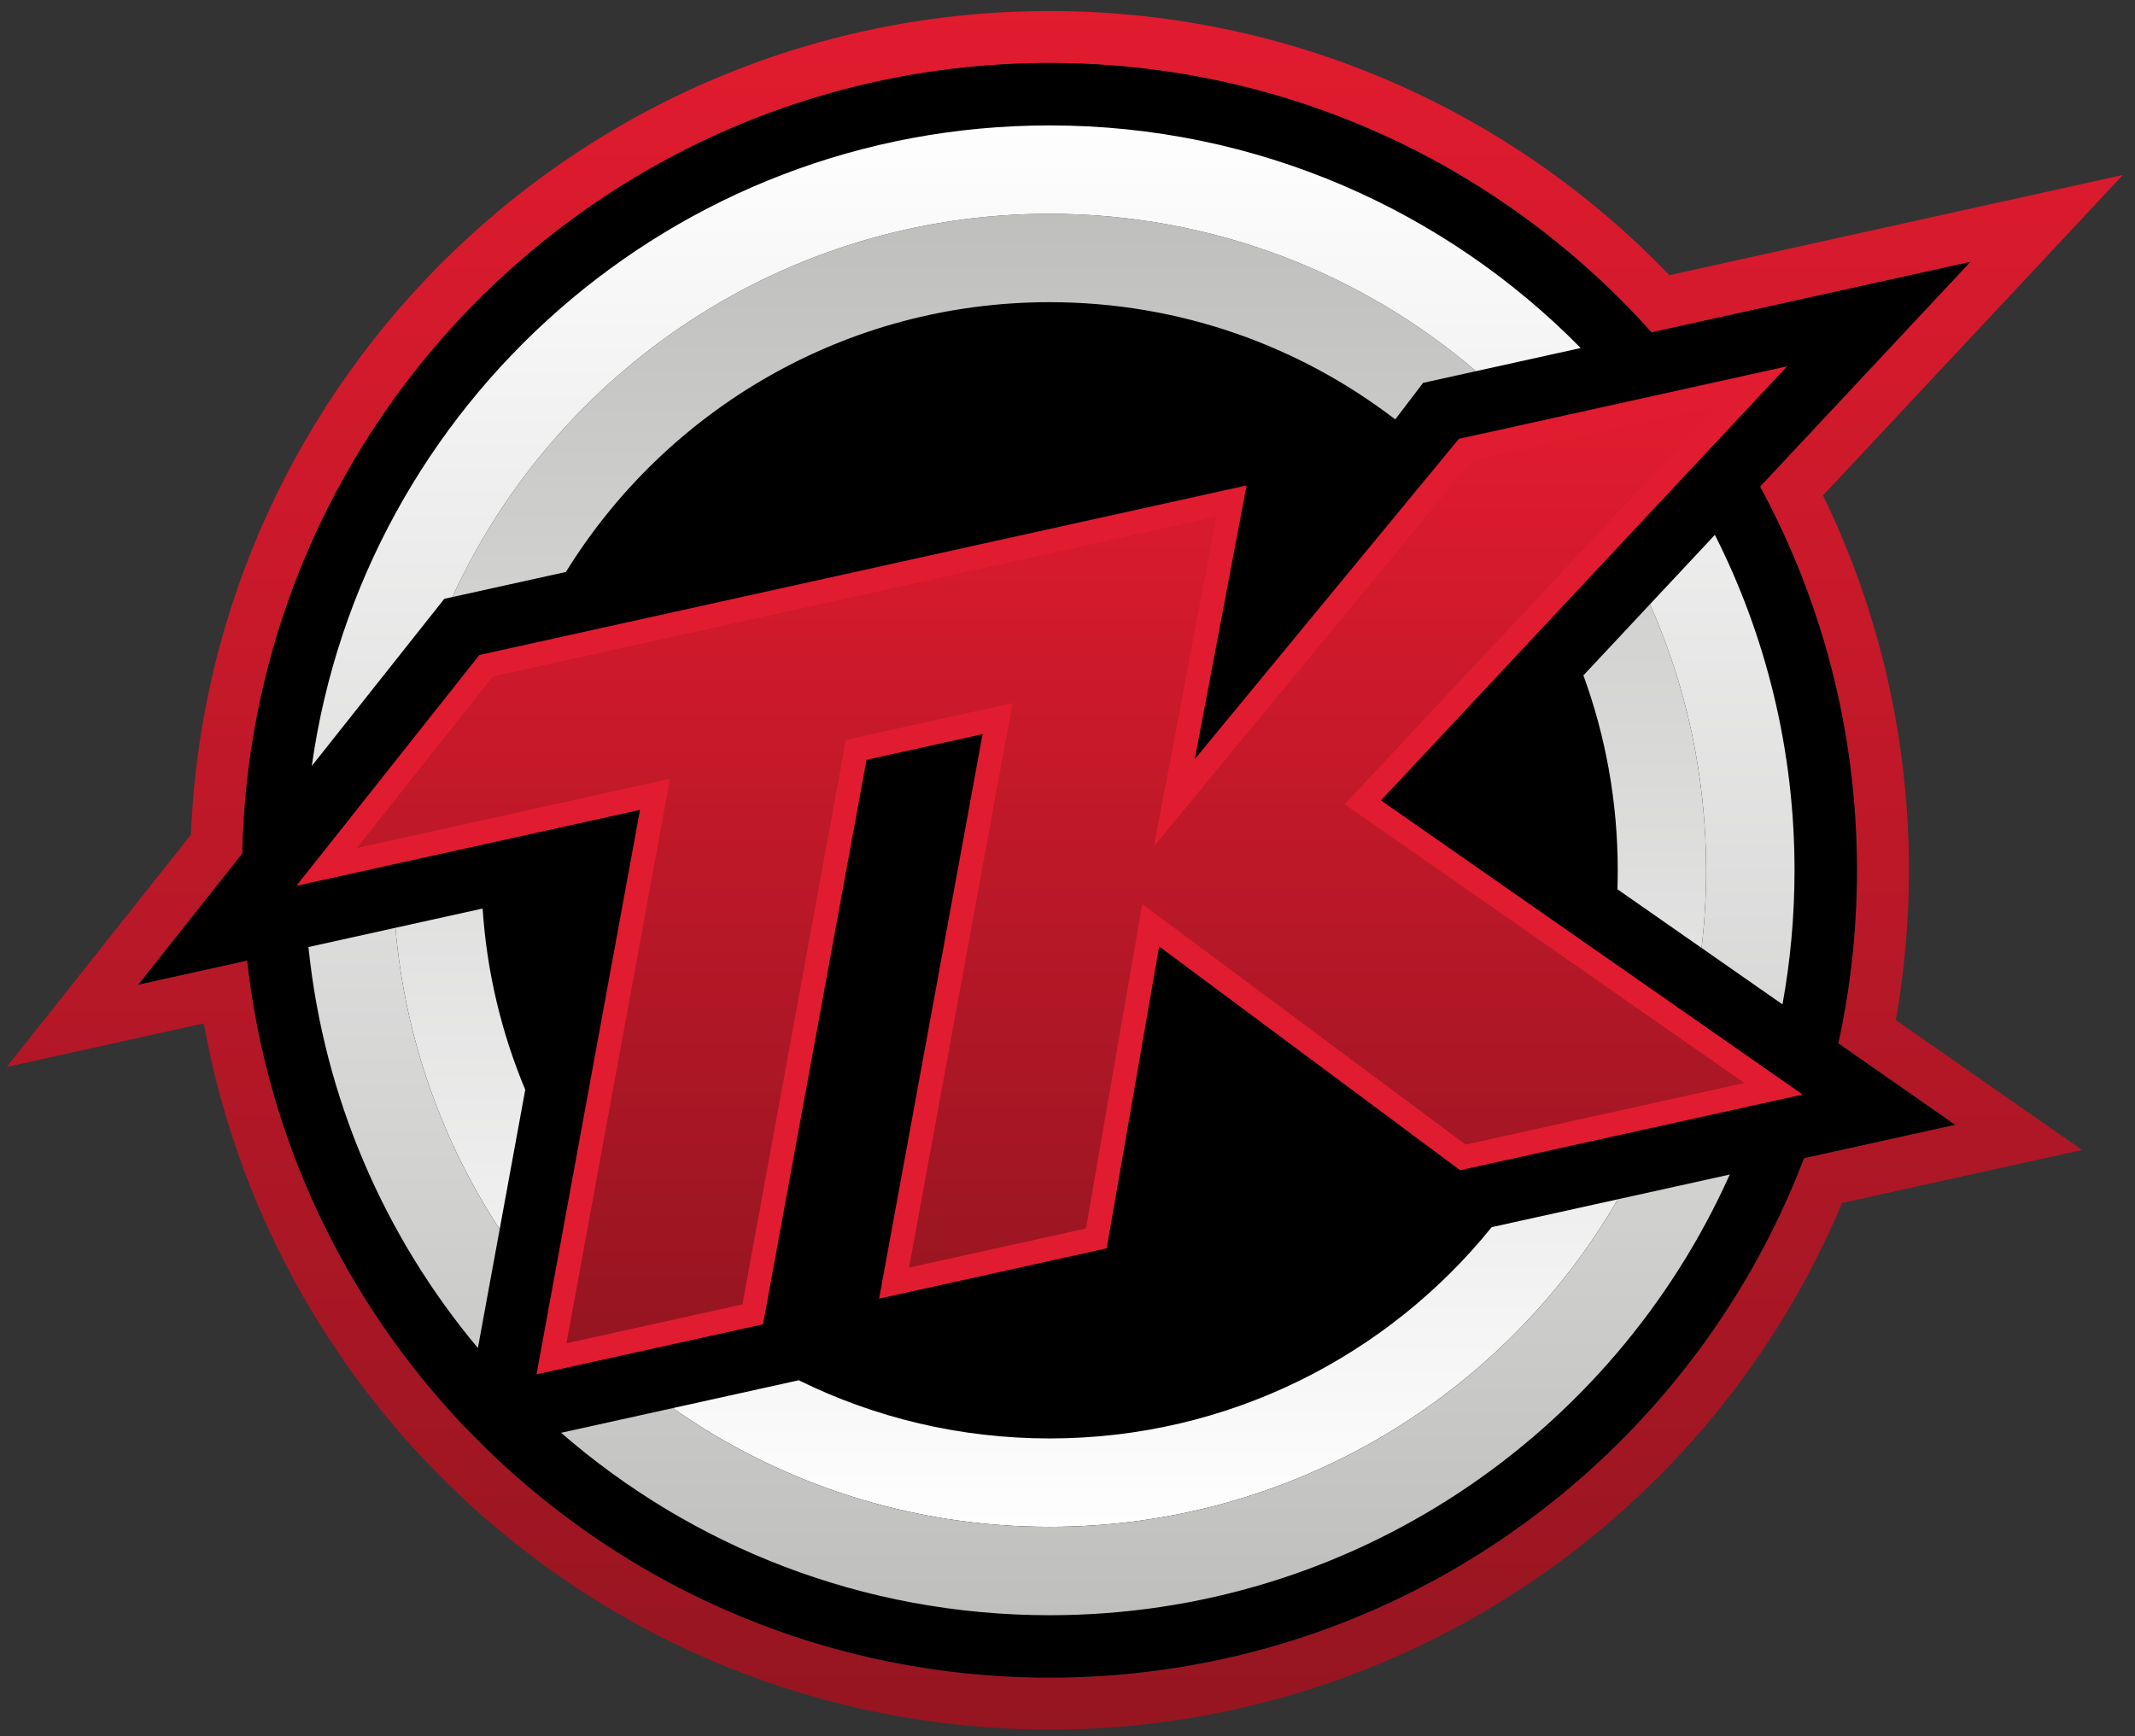<?xml version="1.0" encoding="UTF-8"?> <svg xmlns="http://www.w3.org/2000/svg" height="325.333" width="400" xml:space="preserve"><rect width="100%" height="100%" fill="#333333" stroke="none"/><defs><linearGradient id="b" spreadMethod="pad" gradientTransform="matrix(10 0 0 10 -900 -1180)" gradientUnits="userSpaceOnUse" y2="361.059" x2="220.797" y1="118.94" x1="220.786"><stop offset="0" style="stop-opacity:1;stop-color:#951521"></stop><stop offset="1" style="stop-opacity:1;stop-color:#e21b2f"></stop></linearGradient><linearGradient id="d" spreadMethod="pad" gradientTransform="matrix(10 0 0 10 -900 -1180)" gradientUnits="userSpaceOnUse" y2="305.386" x2="225.402" y1="173.366" x1="225.397"><stop offset="0" style="stop-opacity:1;stop-color:#951521"></stop><stop offset="1" style="stop-opacity:1;stop-color:#e21b2f"></stop></linearGradient><linearGradient id="f" spreadMethod="pad" gradientTransform="matrix(10 0 0 10 -900 -1180)" gradientUnits="userSpaceOnUse" y2="332.492" x2="238.02" y1="147.508" x1="238.02"><stop offset="0" style="stop-opacity:1;stop-color:#fefefe"></stop><stop offset="1" style="stop-opacity:1;stop-color:#bfbfbe"></stop></linearGradient><linearGradient id="h" spreadMethod="pad" gradientTransform="matrix(10 0 0 10 -900 -1180)" gradientUnits="userSpaceOnUse" y2="344.944" x2="238.12" y1="135.056" x1="238.12"><stop offset="0" style="stop-opacity:1;stop-color:#bfbfbe"></stop><stop offset="1" style="stop-opacity:1;stop-color:#fefefe"></stop></linearGradient><clipPath id="a"><path style="clip-rule:evenodd" d="M653.129 437.504C487.176 612.473 376.34 840.191 348.223 1092.86l-153.196-33.85 146.379 184.64c12.598 617.19 516.852 1113.7 1137.044 1113.7 336.99 0 639.71-146.63 847.97-379.5l449.04 99.24-296.12-316.51c87.04-160.78 136.46-344.92 136.46-540.58 0-83.67-9.12-165.2-26.26-243.734l164.48-114.75-212.73-47.012C2377.95 386.625 1963.71 82.652 1478.45 82.652c-308.22 0-587.766 122.684-792.61 321.809zM287.121 1004.35c41.676-231.467 150.133-445.682 312.867-617.248l.535-.571 34.262-34.593C861.422 131.629 1162.33 9.402 1478.45 9.402c489.32 0 928.51 294.328 1116.43 741.93l338.02 74.703L2670.63 1009a1216.867 1216.867 0 0 1 18.42 211c0 183.57-41.09 363.6-121.03 528.16l422.38 451.44-638.8-141.17c-228.26 237.78-541.84 372.16-873.15 372.16-650.243 0-1183.157-513.71-1209.512-1160.45L9.598 943.016z"></path></clipPath><clipPath id="c"><path style="clip-rule:evenodd" d="m2457.3 920.375-562.99 392.755 524.63 560.73-345.3-76.31-447.87-543.25 87.79 464.13-1019.283-225.26-191.668-241.76 441.137 97.48-145.797-795.226 247.891 54.781 145.8 795.235 234.7 51.87-145.81-795.237 249.21 55.074 79.39 456.943 455.47-338.74z"></path></clipPath><clipPath id="e"><path style="clip-rule:evenodd" d="m679.836 1166.14-122.805-27.13c13.52-155.838 65.68-300.612 146.852-424.69l36.035 196.578c-33.262 79.395-54.105 165.282-60.082 255.242zm798.614 978.78c-373.43 0-695.177-221.31-841.227-539.93l159.965 35.35c141.031 228.09 393.402 380.06 681.262 380.06 183.23 0 352.08-61.56 486.99-165.14l39.25 51.49 74.58 16.48c-161.62 138.22-371.47 221.69-600.82 221.69zm752.05-650.3c31.29-85.65 48.36-178.14 48.36-274.62 0-8.93-.15-17.83-.44-26.69l118.55-82.7c4.23 35.87 6.41 72.37 6.41 109.39 0 133.43-28.25 260.27-79.11 374.84zM1478.45 419.598c-126.79 0-246.69 29.48-353.23 81.961l-177.423-39.211c150.223-105.407 333.213-167.274 530.653-167.274 341.96 0 640.56 185.559 800.62 461.481l-177.76-39.285c-146.73-181.567-371.23-297.672-622.86-297.672z"></path></clipPath><clipPath id="g"><path style="clip-rule:evenodd" d="M1478.45 295.074c-197.44 0-380.43 61.867-530.653 167.274L790.406 427.57c184.223-160.093 424.824-257.015 688.044-257.015 426.91 0 794.28 254.914 958.21 620.828l-157.59-34.828c-160.06-275.922-458.66-461.481-800.62-461.481zM703.883 714.32c-81.172 124.078-133.332 268.852-146.852 424.69l-122.515-27.08c21.875-213.864 107.968-408.707 238.683-564.942zm-66.66 890.67c146.05 318.62 467.797 539.93 841.227 539.93 229.35 0 439.2-83.47 600.82-221.69l147.45 32.58c-190.38 193.58-455.31 313.63-748.27 313.63-529.68 0-967.708-392.42-1039.216-902.39l186.661 235.44zm1687.047-10.15c50.86-114.57 79.11-241.41 79.11-374.84 0-37.02-2.18-73.52-6.41-109.39l113.98-79.51c11.13 61.28 16.95 124.41 16.95 188.9 0 170-40.42 330.56-112.18 472.59z"></path></clipPath></defs><g clip-path="url(#a)" transform="matrix(.133 0 0 -.133 0 325.333)"><path style="fill:url(#b);fill-opacity:1;fill-rule:nonzero;stroke:none" d="M653.129 437.504C487.176 612.473 376.34 840.191 348.223 1092.86l-153.196-33.85 146.379 184.64c12.598 617.19 516.852 1113.7 1137.044 1113.7 336.99 0 639.71-146.63 847.97-379.5l449.04 99.24-296.12-316.51c87.04-160.78 136.46-344.92 136.46-540.58 0-83.67-9.12-165.2-26.26-243.734l164.48-114.75-212.73-47.012C2377.95 386.625 1963.71 82.652 1478.45 82.652c-308.22 0-587.766 122.684-792.61 321.809zM287.121 1004.35c41.676-231.467 150.133-445.682 312.867-617.248l.535-.571 34.262-34.593C861.422 131.629 1162.33 9.402 1478.45 9.402c489.32 0 928.51 294.328 1116.43 741.93l338.02 74.703L2670.63 1009a1216.867 1216.867 0 0 1 18.42 211c0 183.57-41.09 363.6-121.03 528.16l422.38 451.44-638.8-141.17c-228.26 237.78-541.84 372.16-873.15 372.16-650.243 0-1183.157-513.71-1209.512-1160.45L9.598 943.016l277.523 61.334"></path></g><path style="fill:#000;fill-opacity:1;fill-rule:evenodd;stroke:none" d="m685.84 404.461-32.711 33.043C487.176 612.473 376.34 840.191 348.223 1092.86l-153.196-33.85 146.379 184.64c12.598 617.19 516.852 1113.7 1137.044 1113.7 336.99 0 639.71-146.63 847.97-379.5l449.04 99.24-296.12-316.51c87.04-160.78 136.46-344.92 136.46-540.58 0-83.67-9.12-165.2-26.26-243.734l164.48-114.75-212.73-47.012C2377.95 386.625 1963.71 82.652 1478.45 82.652c-308.22 0-587.766 122.684-792.61 321.809" transform="matrix(.133 0 0 -.133 0 325.333)"></path><path style="fill:#e21c30;fill-opacity:1;fill-rule:evenodd;stroke:none" d="m2539.34 904.102-482.47-106.625-423.99 315.323-73.9-425.355-320.62-70.855 145.8 795.24-163.5-36.14-145.8-795.233-319.083-70.519 145.801 795.232-484.012-106.96 257.805 325.19 760.039 167.97 270.43 59.76 50.19 11.09-72.93-385.56 371.98 451.2 462.44 102.19-572.18-611.55 594-414.398" transform="matrix(.133 0 0 -.133 0 325.333)"></path><g clip-path="url(#c)" transform="matrix(.133 0 0 -.133 0 325.333)"><path style="fill:url(#d);fill-opacity:1;fill-rule:nonzero;stroke:none" d="m2457.3 920.375-562.99 392.755 524.63 560.73-345.3-76.31-447.87-543.25 87.79 464.13-1019.283-225.26-191.668-241.76 441.137 97.48-145.797-795.226 247.891 54.781 145.8 795.235 234.7 51.87-145.81-795.237 249.21 55.074 79.39 456.943 455.47-338.74 392.7 86.785"></path></g><g clip-path="url(#e)" transform="matrix(.133 0 0 -.133 0 325.333)"><path style="fill:url(#f);fill-opacity:1;fill-rule:nonzero;stroke:none" d="m679.836 1166.14-122.805-27.13c13.52-155.838 65.68-300.612 146.852-424.69l36.035 196.578c-33.262 79.395-54.105 165.282-60.082 255.242zm798.614 978.78c-373.43 0-695.177-221.31-841.227-539.93l159.965 35.35c141.031 228.09 393.402 380.06 681.262 380.06 183.23 0 352.08-61.56 486.99-165.14l39.25 51.49 74.58 16.48c-161.62 138.22-371.47 221.69-600.82 221.69zm752.05-650.3c31.29-85.65 48.36-178.14 48.36-274.62 0-8.93-.15-17.83-.44-26.69l118.55-82.7c4.23 35.87 6.41 72.37 6.41 109.39 0 133.43-28.25 260.27-79.11 374.84zM1478.45 419.598c-126.79 0-246.69 29.48-353.23 81.961l-177.423-39.211c150.223-105.407 333.213-167.274 530.653-167.274 341.96 0 640.56 185.559 800.62 461.481l-177.76-39.285c-146.73-181.567-371.23-297.672-622.86-297.672"></path></g><g clip-path="url(#g)" transform="matrix(.133 0 0 -.133 0 325.333)"><path style="fill:url(#h);fill-opacity:1;fill-rule:nonzero;stroke:none" d="M1478.45 295.074c-197.44 0-380.43 61.867-530.653 167.274L790.406 427.57c184.223-160.093 424.824-257.015 688.044-257.015 426.91 0 794.28 254.914 958.21 620.828l-157.59-34.828c-160.06-275.922-458.66-461.481-800.62-461.481zM703.883 714.32c-81.172 124.078-133.332 268.852-146.852 424.69l-122.515-27.08c21.875-213.864 107.968-408.707 238.683-564.942zm-66.66 890.67c146.05 318.62 467.797 539.93 841.227 539.93 229.35 0 439.2-83.47 600.82-221.69l147.45 32.58c-190.38 193.58-455.31 313.63-748.27 313.63-529.68 0-967.708-392.42-1039.216-902.39l186.661 235.44zm1687.047-10.15c50.86-114.57 79.11-241.41 79.11-374.84 0-37.02-2.18-73.52-6.41-109.39l113.98-79.51c11.13 61.28 16.95 124.41 16.95 188.9 0 170-40.42 330.56-112.18 472.59l-91.45-97.75"></path></g></svg> 